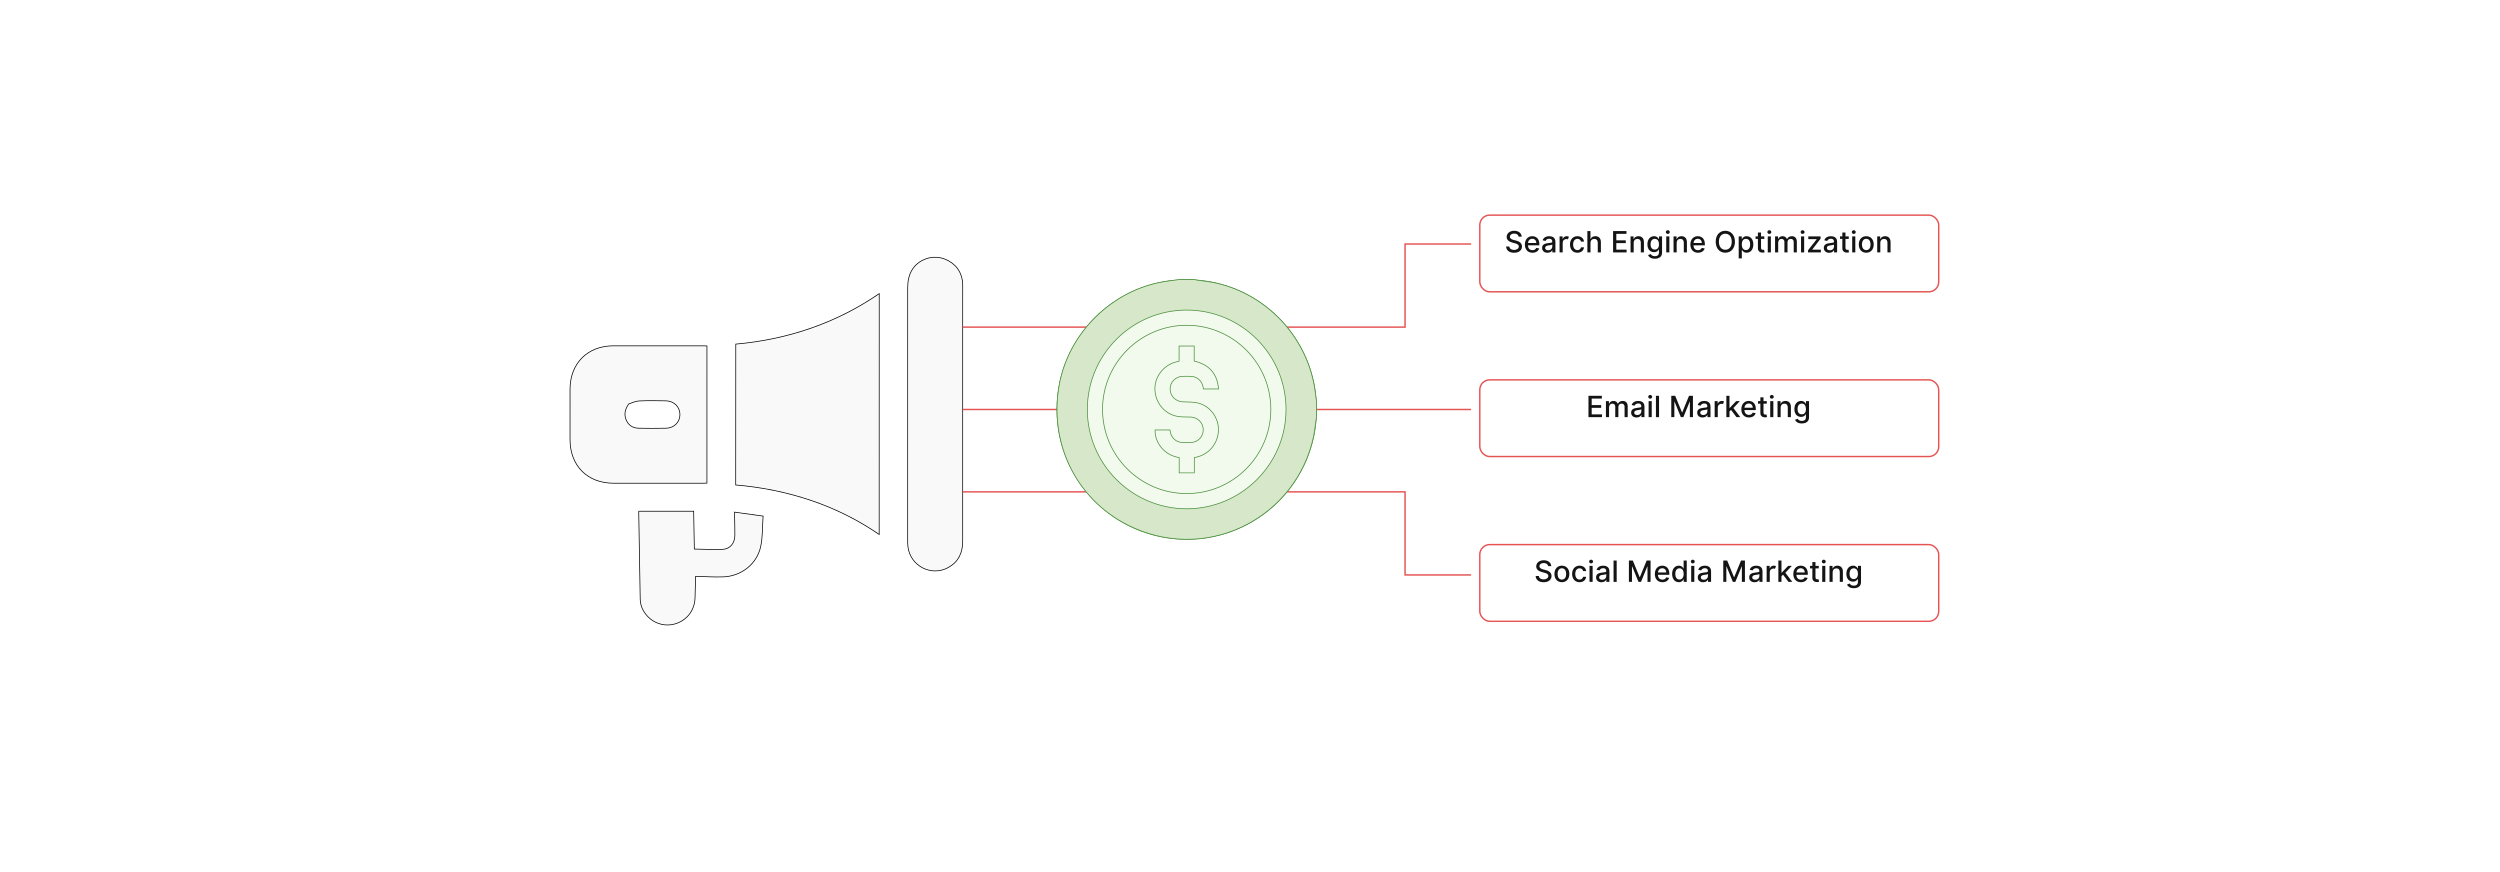 <?xml version="1.0" encoding="UTF-8"?>
<svg id="Layer_1" xmlns="http://www.w3.org/2000/svg" xmlns:xlink="http://www.w3.org/1999/xlink" viewBox="0 0 860 300">
  <defs>
    <filter id="drop-shadow-1" x="493.76" y="58.621" width="189.12" height="57.6" filterUnits="userSpaceOnUse">
      <feOffset dx="3" dy="3"/>
      <feGaussianBlur result="blur" stdDeviation="5"/>
      <feFlood flood-color="#565656" flood-opacity=".1"/>
      <feComposite in2="blur" operator="in"/>
      <feComposite in="SourceGraphic"/>
    </filter>
    <filter id="drop-shadow-2" x="493.76" y="115.261" width="189.12" height="57.6" filterUnits="userSpaceOnUse">
      <feOffset dx="3" dy="3"/>
      <feGaussianBlur result="blur-2" stdDeviation="5"/>
      <feFlood flood-color="#565656" flood-opacity=".1"/>
      <feComposite in2="blur-2" operator="in"/>
      <feComposite in="SourceGraphic"/>
    </filter>
    <filter id="drop-shadow-3" x="493.76" y="171.901" width="189.12" height="57.6" filterUnits="userSpaceOnUse">
      <feOffset dx="3" dy="3"/>
      <feGaussianBlur result="blur-3" stdDeviation="5"/>
      <feFlood flood-color="#565656" flood-opacity=".1"/>
      <feComposite in2="blur-3" operator="in"/>
      <feComposite in="SourceGraphic"/>
    </filter>
  </defs>
  <rect y="0" width="860" height="300" fill="#fff"/>
  <g>
    <g>
      <path d="M253.109,118.373c17.875-1.584,34.498-7.174,49.348-17.363-.007,27.609-.013,55.198-.02,82.847-7.192-4.943-15.068-8.887-23.49-11.728-8.442-2.848-17.115-4.564-25.861-5.297.008-16.129.015-32.186.023-48.459Z" fill="#f9f9f9" stroke="#000" stroke-miterlimit="10" stroke-width=".25"/>
      <path d="M243.19,119.003c-.002,15.708-.004,31.349-.005,47.185-.379.011-.879.04-1.379.04-10.239.005-20.477.02-30.716.005-9.026-.013-14.989-5.995-15-15.016-.007-5.776-.011-11.551.002-17.327.02-8.91,6.024-14.92,14.925-14.93,10.291-.012,20.582-.003,30.873-.001.462 0.0.925.03,1.299.043ZM216.275,138.968c-1.238,1.787-1.644,3.455-.944,5.292.749,1.968,2.277,3.002,4.36,3.043,3.15.062,6.303.064,9.453.002,2.743-.054,4.734-2.071,4.755-4.667.021-2.637-2.045-4.71-4.837-4.75-3.098-.045-6.202-.105-9.294.044-1.178.057-2.329.675-3.493,1.037Z" fill="#f9f9f9" stroke="#000" stroke-miterlimit="10" stroke-width=".25"/>
      <path d="M328.689,91.529c1.557,1.65,2.493,3.965,2.484,6.671-.013,3.939-.005,7.878-.006,11.818-.004,25.369-.019,50.737-.001,76.106.003,4.007-1.424,7.187-5.019,9.138-5.804,3.149-12.963-.557-13.807-7.106-.094-.726-.098-1.467-.098-2.201-.001-29.046.001-58.092.007-87.138.001-4.792,2.139-8.189,6.084-9.708,3.474-1.338,7.419-.507,10.355,2.42Z" fill="#f9f9f9" stroke="#000" stroke-miterlimit="10" stroke-width=".25"/>
      <path d="M219.718,175.866c6.351.002,12.541.004,18.903.006.077,4.278.155,8.66.234,13.004,3.308.048,6.559.24,9.795.094,2.479-.112,4.109-2.111,4.141-4.722.033-2.611-.073-5.223-.122-8.072,3.384.468,6.438.89,9.838,1.359-.257,3.597-.103,7.17-.844,10.546-1.316,6.005-6.709,10.165-12.907,10.373-3.189.107-6.39-.122-9.468-.197-.071,2.732-.128,5.077-.193,7.422-.111,3.987-2.473,7.325-6.155,8.705-3.665,1.374-7.718.39-10.348-2.552-1.446-1.618-2.315-3.531-2.358-5.704-.2-10.08-.348-20.162-.516-30.265Z" fill="#f9f9f9" stroke="#000" stroke-miterlimit="10" stroke-width=".25"/>
    </g>
    <g>
      <g filter="url(#drop-shadow-1)">
        <rect x="506.051" y="71.003" width="157.866" height="26.384" rx="3.417" ry="3.417" fill="#fff" stroke="#e55353" stroke-miterlimit="10" stroke-width=".5"/>
      </g>
      <g>
        <path d="M520.872,80.344c-.903,0-1.474.462-1.474,1.086-.004.703.76.972,1.334,1.119l.717.185c.933.231,2.112.743,2.112,2.066,0,1.244-.993,2.151-2.718,2.151-1.647,0-2.676-.821-2.747-2.151h1.111c.065.799.774,1.18,1.628,1.18.943,0,1.628-.474,1.628-1.191,0-.652-.606-.91-1.391-1.118l-.868-.237c-1.18-.318-1.911-.918-1.911-1.94,0-1.266,1.13-2.108,2.603-2.108,1.491,0,2.531.854,2.563,2.03h-1.068c-.079-.678-.678-1.072-1.52-1.072Z" fill="#141414"/>
        <path d="M524.557,84.112c0-1.691,1.011-2.861,2.546-2.861,1.248,0,2.438.779,2.438,2.769v.38h-3.916c.029,1.062.645,1.657,1.563,1.657.609,0,1.076-.266,1.27-.786l1.015.184c-.244.896-1.094,1.488-2.295,1.488-1.624,0-2.621-1.119-2.621-2.83ZM528.49,83.596c-.004-.843-.549-1.459-1.381-1.459-.871,0-1.438.678-1.48,1.459h2.861Z" fill="#141414"/>
        <path d="M530.481,85.274c0-1.251,1.069-1.523,2.112-1.645.99-.114,1.392-.107,1.392-.499v-.024c0-.624-.355-.986-1.047-.986-.721,0-1.123.376-1.28.768l-1.008-.23c.358-1.004,1.276-1.406,2.273-1.406.875,0,2.137.32,2.137,1.922v3.658h-1.047v-.753h-.043c-.204.412-.717.875-1.628.875-1.047,0-1.861-.595-1.861-1.679ZM533.989,84.844v-.71c-.154.153-.98.247-1.327.294-.62.082-1.13.287-1.13.86,0,.53.438.804,1.044.804.893,0,1.413-.596,1.413-1.248Z" fill="#141414"/>
        <path d="M536.493,81.323h1.036v.875h.058c.201-.592.746-.957,1.398-.957.302,0,.538.078.721.2l-.344.896c-.129-.065-.291-.107-.499-.107-.742,0-1.298.52-1.298,1.237v3.363h-1.072v-5.508Z" fill="#141414"/>
        <path d="M540.071,84.102c0-1.682,1.005-2.852,2.557-2.852,1.252,0,2.159.739,2.273,1.851h-1.043c-.115-.517-.53-.946-1.212-.946-.896,0-1.492.742-1.492,1.922,0,1.201.585,1.958,1.492,1.958.613,0,1.075-.352,1.212-.946h1.043c-.118,1.072-.961,1.853-2.262,1.853-1.6,0-2.568-1.18-2.568-2.84Z" fill="#141414"/>
        <path d="M547.13,86.831h-1.072v-7.344h1.059v2.732h.067c.259-.596.774-.969,1.632-.969,1.133,0,1.886.703,1.886,2.076v3.504h-1.072v-3.374c0-.808-.44-1.276-1.18-1.276-.764,0-1.319.502-1.319,1.38v3.271Z" fill="#141414"/>
        <path d="M554.904,79.487h4.604v.953h-3.496v2.238h3.256v.95h-3.256v2.249h3.539v.953h-4.647v-7.344Z" fill="#141414"/>
        <path d="M561.984,86.831h-1.071v-5.508h1.028v.896h.068c.255-.584.796-.969,1.624-.969,1.126,0,1.876.715,1.876,2.076v3.504h-1.072v-3.374c0-.8-.441-1.276-1.169-1.276-.746,0-1.284.502-1.284,1.38v3.271Z" fill="#141414"/>
        <path d="M566.917,87.762l.922-.379c.19.305.537.752,1.431.752.814,0,1.405-.376,1.405-1.226v-1.083h-.068c-.193.352-.584.922-1.596.922-1.302,0-2.302-.936-2.302-2.693,0-1.754.979-2.805,2.31-2.805,1.025,0,1.405.625,1.596.965h.078v-.893h1.051v5.63c0,1.405-1.083,2.048-2.484,2.048-1.316,0-2.052-.574-2.342-1.238ZM570.686,84.042c0-1.115-.502-1.88-1.438-1.88-.969,0-1.456.821-1.456,1.88,0,1.082.498,1.817,1.456,1.817.925,0,1.438-.681,1.438-1.817Z" fill="#141414"/>
        <path d="M573.051,79.835c0-.352.305-.642.677-.642.37,0,.678.29.678.642s-.308.639-.678.639c-.372,0-.677-.287-.677-.639ZM573.187,81.323h1.072v5.508h-1.072v-5.508Z" fill="#141414"/>
        <path d="M576.774,86.831h-1.072v-5.508h1.029v.896h.068c.254-.584.796-.969,1.624-.969,1.126,0,1.875.715,1.875,2.076v3.504h-1.071v-3.374c0-.8-.441-1.276-1.17-1.276-.745,0-1.283.502-1.283,1.38v3.271Z" fill="#141414"/>
        <path d="M581.492,84.112c0-1.691,1.011-2.861,2.546-2.861,1.248,0,2.438.779,2.438,2.769v.38h-3.916c.028,1.062.645,1.657,1.563,1.657.609,0,1.075-.266,1.27-.786l1.015.184c-.244.896-1.094,1.488-2.295,1.488-1.625,0-2.621-1.119-2.621-2.83ZM585.426,83.596c-.004-.843-.549-1.459-1.381-1.459-.871,0-1.438.678-1.48,1.459h2.861Z" fill="#141414"/>
        <path d="M593.512,86.931c-1.907,0-3.31-1.427-3.31-3.772,0-2.349,1.402-3.772,3.31-3.772,1.9,0,3.306,1.424,3.306,3.772s-1.405,3.772-3.306,3.772ZM593.512,80.397c-1.266,0-2.209.973-2.209,2.762s.943,2.762,2.209,2.762c1.262,0,2.209-.973,2.209-2.762s-.947-2.762-2.209-2.762Z" fill="#141414"/>
        <path d="M598.115,81.323h1.047v.893h.09c.19-.34.56-.965,1.581-.965,1.331,0,2.313,1.051,2.313,2.837,0,1.782-.969,2.851-2.303,2.851-1.004,0-1.398-.613-1.592-.965h-.065v2.923h-1.072v-7.573ZM600.604,86.024c.958,0,1.46-.843,1.46-1.947,0-1.094-.488-1.915-1.46-1.915-.935,0-1.438.765-1.438,1.915,0,1.158.517,1.947,1.438,1.947Z" fill="#141414"/>
        <path d="M606.924,82.183h-1.13v3.03c0,.62.312.734.66.734.172,0,.305-.031.376-.046l.194.886c-.126.047-.355.111-.696.115-.846.018-1.609-.467-1.606-1.467v-3.253h-.807v-.86h.807v-1.319h1.072v1.319h1.13v.86Z" fill="#141414"/>
        <path d="M607.975,79.835c0-.352.305-.642.677-.642.37,0,.678.29.678.642s-.308.639-.678.639c-.372,0-.677-.287-.677-.639ZM608.11,81.323h1.072v5.508h-1.072v-5.508Z" fill="#141414"/>
        <path d="M610.626,81.323h1.029v.896h.068c.23-.606.77-.969,1.498-.969.735,0,1.241.366,1.481.969h.058c.265-.588.86-.969,1.652-.969.997,0,1.7.628,1.7,1.887v3.693h-1.072v-3.593c0-.746-.466-1.062-1.032-1.062-.699,0-1.105.48-1.105,1.144v3.511h-1.069v-3.661c0-.599-.412-.993-1.007-.993-.61,0-1.13.516-1.13,1.258v3.397h-1.072v-5.508Z" fill="#141414"/>
        <path d="M619.42,79.835c0-.352.305-.642.677-.642.37,0,.678.29.678.642s-.308.639-.678.639c-.372,0-.677-.287-.677-.639ZM619.556,81.323h1.072v5.508h-1.072v-5.508Z" fill="#141414"/>
        <path d="M621.957,86.096l2.983-3.791v-.051h-2.887v-.932h4.224v.781l-2.868,3.744v.051h2.969v.932h-4.421v-.734Z" fill="#141414"/>
        <path d="M627.387,85.274c0-1.251,1.068-1.523,2.111-1.645.99-.114,1.392-.107,1.392-.499v-.024c0-.624-.354-.986-1.047-.986-.721,0-1.122.376-1.28.768l-1.008-.23c.358-1.004,1.276-1.406,2.273-1.406.875,0,2.138.32,2.138,1.922v3.658h-1.048v-.753h-.043c-.204.412-.717.875-1.628.875-1.047,0-1.86-.595-1.86-1.679ZM630.894,84.844v-.71c-.154.153-.98.247-1.327.294-.62.082-1.129.287-1.129.86,0,.53.436.804,1.043.804.893,0,1.413-.596,1.413-1.248Z" fill="#141414"/>
        <path d="M635.969,82.183h-1.13v3.03c0,.62.312.734.66.734.172,0,.305-.031.376-.046l.194.886c-.126.047-.355.111-.696.115-.846.018-1.609-.467-1.606-1.467v-3.253h-.807v-.86h.807v-1.319h1.072v1.319h1.13v.86Z" fill="#141414"/>
        <path d="M637.019,79.835c0-.352.305-.642.677-.642.37,0,.678.29.678.642s-.308.639-.678.639c-.372,0-.677-.287-.677-.639ZM637.155,81.323h1.072v5.508h-1.072v-5.508Z" fill="#141414"/>
        <path d="M639.424,84.102c0-1.715,1.015-2.852,2.567-2.852s2.567,1.137,2.567,2.852c0,1.703-1.015,2.84-2.567,2.84s-2.567-1.137-2.567-2.84ZM643.476,84.098c0-1.055-.474-1.951-1.481-1.951-1.015,0-1.487.896-1.487,1.951,0,1.058.473,1.943,1.487,1.943,1.008,0,1.481-.886,1.481-1.943Z" fill="#141414"/>
        <path d="M646.83,86.831h-1.072v-5.508h1.029v.896h.068c.254-.584.796-.969,1.624-.969,1.126,0,1.875.715,1.875,2.076v3.504h-1.072v-3.374c0-.8-.44-1.276-1.169-1.276-.745,0-1.283.502-1.283,1.38v3.271Z" fill="#141414"/>
      </g>
    </g>
    <g>
      <g filter="url(#drop-shadow-2)">
        <rect x="506.051" y="127.672" width="157.866" height="26.384" rx="3.417" ry="3.417" fill="#fff" stroke="#e55353" stroke-miterlimit="10" stroke-width=".5"/>
      </g>
      <g>
        <path d="M546.435,136.156h4.604v.954h-3.496v2.237h3.256v.95h-3.256v2.248h3.539v.954h-4.647v-7.344Z" fill="#141414"/>
        <path d="M552.442,137.992h1.029v.896h.067c.23-.606.771-.968,1.499-.968.735,0,1.241.365,1.481.968h.057c.266-.588.861-.968,1.653-.968.997,0,1.7.627,1.7,1.886v3.693h-1.072v-3.593c0-.746-.467-1.062-1.033-1.062-.699,0-1.105.48-1.105,1.144v3.511h-1.068v-3.661c0-.599-.412-.993-1.008-.993-.609,0-1.129.517-1.129,1.259v3.396h-1.072v-5.508Z" fill="#141414"/>
        <path d="M561.113,141.944c0-1.252,1.068-1.524,2.112-1.647.989-.115,1.392-.107,1.392-.498v-.025c0-.624-.355-.986-1.048-.986-.721,0-1.122.377-1.279.768l-1.008-.23c.358-1.004,1.276-1.405,2.273-1.405.875,0,2.137.318,2.137,1.922v3.657h-1.047v-.753h-.043c-.204.412-.717.875-1.628.875-1.047,0-1.861-.596-1.861-1.678ZM564.62,141.513v-.71c-.154.154-.979.247-1.326.294-.621.083-1.13.286-1.13.86,0,.531.438.803,1.044.803.893,0,1.412-.595,1.412-1.247Z" fill="#141414"/>
        <path d="M566.989,136.504c0-.351.305-.642.678-.642.369,0,.677.291.677.642,0,.352-.308.639-.677.639-.373,0-.678-.287-.678-.639ZM567.125,137.992h1.072v5.508h-1.072v-5.508Z" fill="#141414"/>
        <path d="M570.713,143.5h-1.072v-7.344h1.072v7.344Z" fill="#141414"/>
        <path d="M576.265,136.156l2.338,5.708h.086l2.338-5.708h1.345v7.344h-1.054v-5.314h-.068l-2.166,5.303h-.875l-2.166-5.307h-.067v5.317h-1.055v-7.344h1.345Z" fill="#141414"/>
        <path d="M583.832,141.944c0-1.252,1.068-1.524,2.111-1.647.99-.115,1.392-.107,1.392-.498v-.025c0-.624-.354-.986-1.047-.986-.721,0-1.122.377-1.28.768l-1.008-.23c.358-1.004,1.276-1.405,2.273-1.405.875,0,2.138.318,2.138,1.922v3.657h-1.048v-.753h-.043c-.204.412-.717.875-1.628.875-1.047,0-1.86-.596-1.86-1.678ZM587.339,141.513v-.71c-.154.154-.98.247-1.327.294-.62.083-1.129.286-1.129.86,0,.531.436.803,1.043.803.893,0,1.413-.595,1.413-1.247Z" fill="#141414"/>
        <path d="M589.843,137.992h1.036v.875h.058c.201-.592.746-.958,1.398-.958.301,0,.538.08.721.201l-.344.896c-.13-.065-.291-.107-.499-.107-.742,0-1.298.519-1.298,1.237v3.363h-1.072v-5.508Z" fill="#141414"/>
        <path d="M593.869,136.156h1.072v4.167h.093l2.195-2.331h1.283l-2.231,2.363,2.381,3.144h-1.315l-1.872-2.489-.534.535v1.954h-1.072v-7.344Z" fill="#141414"/>
        <path d="M599.017,140.782c0-1.693,1.011-2.861,2.546-2.861,1.248,0,2.438.777,2.438,2.768v.381h-3.916c.028,1.06.645,1.656,1.563,1.656.609,0,1.075-.266,1.27-.785l1.015.183c-.244.896-1.094,1.488-2.295,1.488-1.625,0-2.621-1.119-2.621-2.829ZM602.95,140.265c-.004-.843-.549-1.46-1.381-1.46-.871,0-1.438.678-1.48,1.46h2.861Z" fill="#141414"/>
        <path d="M607.77,138.852h-1.13v3.03c0,.62.312.735.66.735.172,0,.305-.033.376-.047l.194.886c-.126.046-.355.111-.696.114-.846.019-1.609-.466-1.606-1.467v-3.252h-.807v-.86h.807v-1.319h1.072v1.319h1.13v.86Z" fill="#141414"/>
        <path d="M608.821,136.504c0-.351.305-.642.678-.642.369,0,.677.291.677.642,0,.352-.308.639-.677.639-.373,0-.678-.287-.678-.639ZM608.957,137.992h1.072v5.508h-1.072v-5.508Z" fill="#141414"/>
        <path d="M612.545,143.5h-1.072v-5.508h1.029v.896h.068c.254-.585.796-.968,1.624-.968,1.126,0,1.875.713,1.875,2.076v3.503h-1.072v-3.374c0-.8-.44-1.277-1.169-1.277-.745,0-1.283.502-1.283,1.381v3.271Z" fill="#141414"/>
        <path d="M617.477,144.432l.922-.381c.19.305.537.754,1.431.754.814,0,1.405-.377,1.405-1.227v-1.083h-.068c-.193.351-.584.921-1.596.921-1.302,0-2.302-.935-2.302-2.692,0-1.753.979-2.804,2.31-2.804,1.025,0,1.405.623,1.596.965h.078v-.894h1.051v5.63c0,1.405-1.083,2.047-2.484,2.047-1.316,0-2.052-.573-2.342-1.236ZM621.246,140.71c0-1.115-.502-1.879-1.438-1.879-.969,0-1.456.821-1.456,1.879,0,1.083.498,1.818,1.456,1.818.925,0,1.438-.682,1.438-1.818Z" fill="#141414"/>
      </g>
    </g>
    <g>
      <g filter="url(#drop-shadow-3)">
        <rect x="506.051" y="184.341" width="157.866" height="26.384" rx="3.417" ry="3.417" fill="#fff" stroke="#e55353" stroke-miterlimit="10" stroke-width=".5"/>
      </g>
      <g>
        <path d="M531.036,193.682c-.903,0-1.474.462-1.474,1.086-.004.703.76.972,1.334,1.119l.717.185c.933.231,2.112.743,2.112,2.066,0,1.244-.993,2.151-2.718,2.151-1.647,0-2.676-.821-2.747-2.151h1.111c.065.799.774,1.18,1.628,1.18.943,0,1.628-.474,1.628-1.191,0-.652-.606-.91-1.391-1.118l-.868-.237c-1.18-.318-1.911-.918-1.911-1.94,0-1.266,1.13-2.108,2.603-2.108,1.491,0,2.531.854,2.563,2.03h-1.068c-.079-.678-.678-1.072-1.52-1.072Z" fill="#141414"/>
        <path d="M534.721,197.44c0-1.715,1.015-2.852,2.567-2.852s2.567,1.137,2.567,2.852c0,1.703-1.015,2.84-2.567,2.84s-2.567-1.137-2.567-2.84ZM538.773,197.436c0-1.055-.474-1.951-1.48-1.951-1.015,0-1.488.896-1.488,1.951,0,1.058.474,1.943,1.488,1.943,1.007,0,1.48-.886,1.48-1.943Z" fill="#141414"/>
        <path d="M540.808,197.44c0-1.682,1.004-2.852,2.557-2.852,1.251,0,2.158.739,2.273,1.851h-1.044c-.114-.517-.53-.946-1.212-.946-.896,0-1.491.742-1.491,1.922,0,1.201.584,1.958,1.491,1.958.613,0,1.076-.352,1.212-.946h1.044c-.118,1.072-.961,1.853-2.263,1.853-1.6,0-2.567-1.18-2.567-2.84Z" fill="#141414"/>
        <path d="M546.657,193.173c0-.352.305-.642.678-.642.369,0,.678.29.678.642s-.309.639-.678.639c-.373,0-.678-.287-.678-.639ZM546.794,194.661h1.072v5.508h-1.072v-5.508Z" fill="#141414"/>
        <path d="M549.051,198.612c0-1.251,1.069-1.523,2.112-1.645.99-.114,1.392-.107,1.392-.499v-.024c0-.624-.355-.986-1.047-.986-.721,0-1.123.376-1.28.768l-1.008-.23c.358-1.004,1.276-1.406,2.273-1.406.875,0,2.137.32,2.137,1.922v3.658h-1.047v-.753h-.043c-.204.412-.717.875-1.628.875-1.047,0-1.861-.595-1.861-1.679ZM552.559,198.182v-.71c-.154.153-.98.247-1.327.294-.62.082-1.13.287-1.13.86,0,.53.438.804,1.044.804.893,0,1.413-.596,1.413-1.248Z" fill="#141414"/>
        <path d="M556.135,200.169h-1.072v-7.344h1.072v7.344Z" fill="#141414"/>
        <path d="M561.687,192.825l2.338,5.709h.086l2.338-5.709h1.345v7.344h-1.054v-5.314h-.068l-2.166,5.304h-.875l-2.166-5.308h-.067v5.318h-1.055v-7.344h1.345Z" fill="#141414"/>
        <path d="M569.265,197.45c0-1.691,1.011-2.861,2.546-2.861,1.248,0,2.438.779,2.438,2.769v.38h-3.916c.028,1.062.645,1.657,1.563,1.657.609,0,1.075-.266,1.27-.786l1.015.184c-.244.896-1.094,1.488-2.295,1.488-1.625,0-2.621-1.119-2.621-2.83ZM573.198,196.934c-.004-.843-.549-1.459-1.381-1.459-.871,0-1.438.678-1.48,1.459h2.861Z" fill="#141414"/>
        <path d="M575.208,197.425c0-1.786.979-2.837,2.31-2.837,1.025,0,1.391.625,1.585.965h.065v-2.728h1.072v7.344h-1.048v-.857h-.089c-.194.352-.588.965-1.593.965-1.337,0-2.302-1.068-2.302-2.851ZM579.185,197.415c0-1.15-.502-1.915-1.438-1.915-.969,0-1.456.821-1.456,1.915,0,1.105.498,1.947,1.456,1.947.925,0,1.438-.789,1.438-1.947Z" fill="#141414"/>
        <path d="M581.636,193.173c0-.352.305-.642.678-.642.369,0,.677.29.677.642s-.308.639-.677.639c-.373,0-.678-.287-.678-.639ZM581.771,194.661h1.072v5.508h-1.072v-5.508Z" fill="#141414"/>
        <path d="M584.029,198.612c0-1.251,1.068-1.523,2.111-1.645.99-.114,1.392-.107,1.392-.499v-.024c0-.624-.354-.986-1.047-.986-.721,0-1.122.376-1.28.768l-1.008-.23c.358-1.004,1.276-1.406,2.273-1.406.875,0,2.138.32,2.138,1.922v3.658h-1.048v-.753h-.043c-.204.412-.717.875-1.628.875-1.047,0-1.86-.595-1.86-1.679ZM587.536,198.182v-.71c-.154.153-.98.247-1.327.294-.62.082-1.129.287-1.129.86,0,.53.436.804,1.043.804.893,0,1.413-.596,1.413-1.248Z" fill="#141414"/>
        <path d="M594.148,192.825l2.338,5.709h.086l2.338-5.709h1.345v7.344h-1.054v-5.314h-.068l-2.166,5.304h-.875l-2.166-5.308h-.067v5.318h-1.055v-7.344h1.345Z" fill="#141414"/>
        <path d="M601.716,198.612c0-1.251,1.068-1.523,2.111-1.645.99-.114,1.392-.107,1.392-.499v-.024c0-.624-.354-.986-1.047-.986-.721,0-1.122.376-1.28.768l-1.008-.23c.358-1.004,1.276-1.406,2.273-1.406.875,0,2.138.32,2.138,1.922v3.658h-1.048v-.753h-.043c-.204.412-.717.875-1.628.875-1.047,0-1.86-.595-1.86-1.679ZM605.223,198.182v-.71c-.154.153-.98.247-1.327.294-.62.082-1.129.287-1.129.86,0,.53.438.804,1.043.804.893,0,1.413-.596,1.413-1.248Z" fill="#141414"/>
        <path d="M607.727,194.661h1.036v.875h.058c.201-.592.746-.957,1.398-.957.301,0,.538.078.721.2l-.344.896c-.13-.065-.291-.107-.499-.107-.742,0-1.298.52-1.298,1.237v3.363h-1.072v-5.508Z" fill="#141414"/>
        <path d="M611.753,192.825h1.072v4.166h.093l2.195-2.33h1.283l-2.231,2.363,2.381,3.144h-1.315l-1.872-2.488-.534.534v1.954h-1.072v-7.344Z" fill="#141414"/>
        <path d="M616.9,197.45c0-1.691,1.011-2.861,2.546-2.861,1.248,0,2.438.779,2.438,2.769v.38h-3.916c.028,1.062.645,1.657,1.563,1.657.609,0,1.075-.266,1.27-.786l1.015.184c-.244.896-1.094,1.488-2.295,1.488-1.625,0-2.621-1.119-2.621-2.83ZM620.834,196.934c-.004-.843-.549-1.459-1.381-1.459-.871,0-1.438.678-1.48,1.459h2.861Z" fill="#141414"/>
        <path d="M625.654,195.521h-1.13v3.03c0,.62.312.734.66.734.172,0,.305-.031.376-.046l.194.886c-.126.047-.355.111-.696.115-.846.018-1.609-.467-1.606-1.467v-3.253h-.807v-.86h.807v-1.319h1.072v1.319h1.13v.86Z" fill="#141414"/>
        <path d="M626.705,193.173c0-.352.305-.642.677-.642.37,0,.678.29.678.642s-.308.639-.678.639c-.372,0-.677-.287-.677-.639ZM626.841,194.661h1.072v5.508h-1.072v-5.508Z" fill="#141414"/>
        <path d="M630.429,200.169h-1.072v-5.508h1.029v.896h.068c.254-.584.796-.969,1.624-.969,1.126,0,1.875.715,1.875,2.076v3.504h-1.071v-3.374c0-.8-.441-1.276-1.17-1.276-.745,0-1.283.502-1.283,1.38v3.271Z" fill="#141414"/>
        <path d="M635.361,201.1l.922-.379c.19.305.537.752,1.431.752.814,0,1.405-.376,1.405-1.226v-1.083h-.068c-.193.352-.584.922-1.596.922-1.302,0-2.302-.936-2.302-2.693,0-1.754.979-2.805,2.31-2.805,1.025,0,1.405.625,1.596.965h.078v-.893h1.051v5.63c0,1.405-1.083,2.048-2.484,2.048-1.316,0-2.052-.574-2.342-1.238ZM639.13,197.38c0-1.115-.502-1.88-1.438-1.88-.969,0-1.456.821-1.456,1.88,0,1.082.498,1.817,1.456,1.817.925,0,1.438-.681,1.438-1.817Z" fill="#141414"/>
      </g>
    </g>
    <line x1="331.16" y1="140.864" x2="506.051" y2="140.864" fill="#fff" stroke="#e55353" stroke-miterlimit="10" stroke-width=".5"/>
    <polyline points="331.173 112.53 483.34 112.53 483.34 83.945 506.051 83.945" fill="none" stroke="#e55353" stroke-miterlimit="10" stroke-width=".5"/>
    <polyline points="331.173 169.198 483.34 169.198 483.34 197.783 506.051 197.783" fill="none" stroke="#e55353" stroke-miterlimit="10" stroke-width=".5"/>
    <circle cx="408.236" cy="140.864" r="44.661" fill="#f2f9ed" stroke="#478e39" stroke-miterlimit="10" stroke-width=".25"/>
    <g>
      <path d="M405.428,96.203c1.86,0,3.72,0,5.58,0,.224.049.446.109.672.144,2.291.356,4.615.567,6.87,1.083,17.193,3.931,30.724,18.326,33.633,35.719.272,1.627.453,3.27.677,4.905v5.58c-.051.254-.115.505-.152.761-.292,1.979-.461,3.985-.885,5.936-5.934,27.298-35.453,43.061-61.949,31.196-19.127-8.565-29.334-28.647-25.442-49.404,3.331-17.763,18.18-32.3,36.007-35.233,1.656-.273,3.326-.46,4.99-.687ZM442.396,140.843c-.001-18.827-15.326-34.16-34.158-34.176-18.818-.016-34.164,15.301-34.198,34.133-.034,18.842,15.353,34.239,34.199,34.222,18.827-.017,34.157-15.358,34.156-34.179Z" fill="#d7e8ca" stroke="#478e39" stroke-miterlimit="10" stroke-width=".25"/>
      <path d="M379.272,140.795c.031-15.951,13.053-28.929,28.995-28.897,15.957.032,28.93,13.048,28.897,28.994-.032,15.955-13.052,28.931-28.994,28.899-15.951-.032-28.929-13.054-28.898-28.995ZM405.603,124.265c-.331.074-.613.135-.893.201-4.378,1.025-7.584,5.15-7.419,9.546.178,4.753,3.511,8.618,8.124,9.282,1.398.201,2.837.117,4.257.172,2.347.091,4.217,2.011,4.248,4.353.03,2.337-1.807,4.297-4.175,4.4-1.073.046-2.152.049-3.223-.014-1.905-.113-3.513-1.565-3.891-3.434-.061-.301-.12-.604-.171-.863h-5.101c-.091,1.699.453,3.593,1.479,5.159,1.6,2.44,3.899,3.826,6.808,4.364v5.234h5.199v-5.228c.281-.075.474-.136.672-.177,4.372-.908,7.535-4.753,7.634-9.281.094-4.323-2.911-8.395-7.156-9.365-1.671-.382-3.453-.301-5.186-.382-2.387-.111-4.299-2.052-4.29-4.408.009-2.349,1.849-4.267,4.221-4.358,1.044-.04,2.094-.045,3.137.013,1.952.109,3.563,1.562,3.939,3.483.055.28.111.56.165.835h5.2c-.44-5.305-3.279-8.403-8.377-9.589v-5.166h-5.2v5.223Z" fill="#f2f9ed" stroke="#478e39" stroke-miterlimit="10" stroke-width=".25"/>
    </g>
  </g>
</svg>
